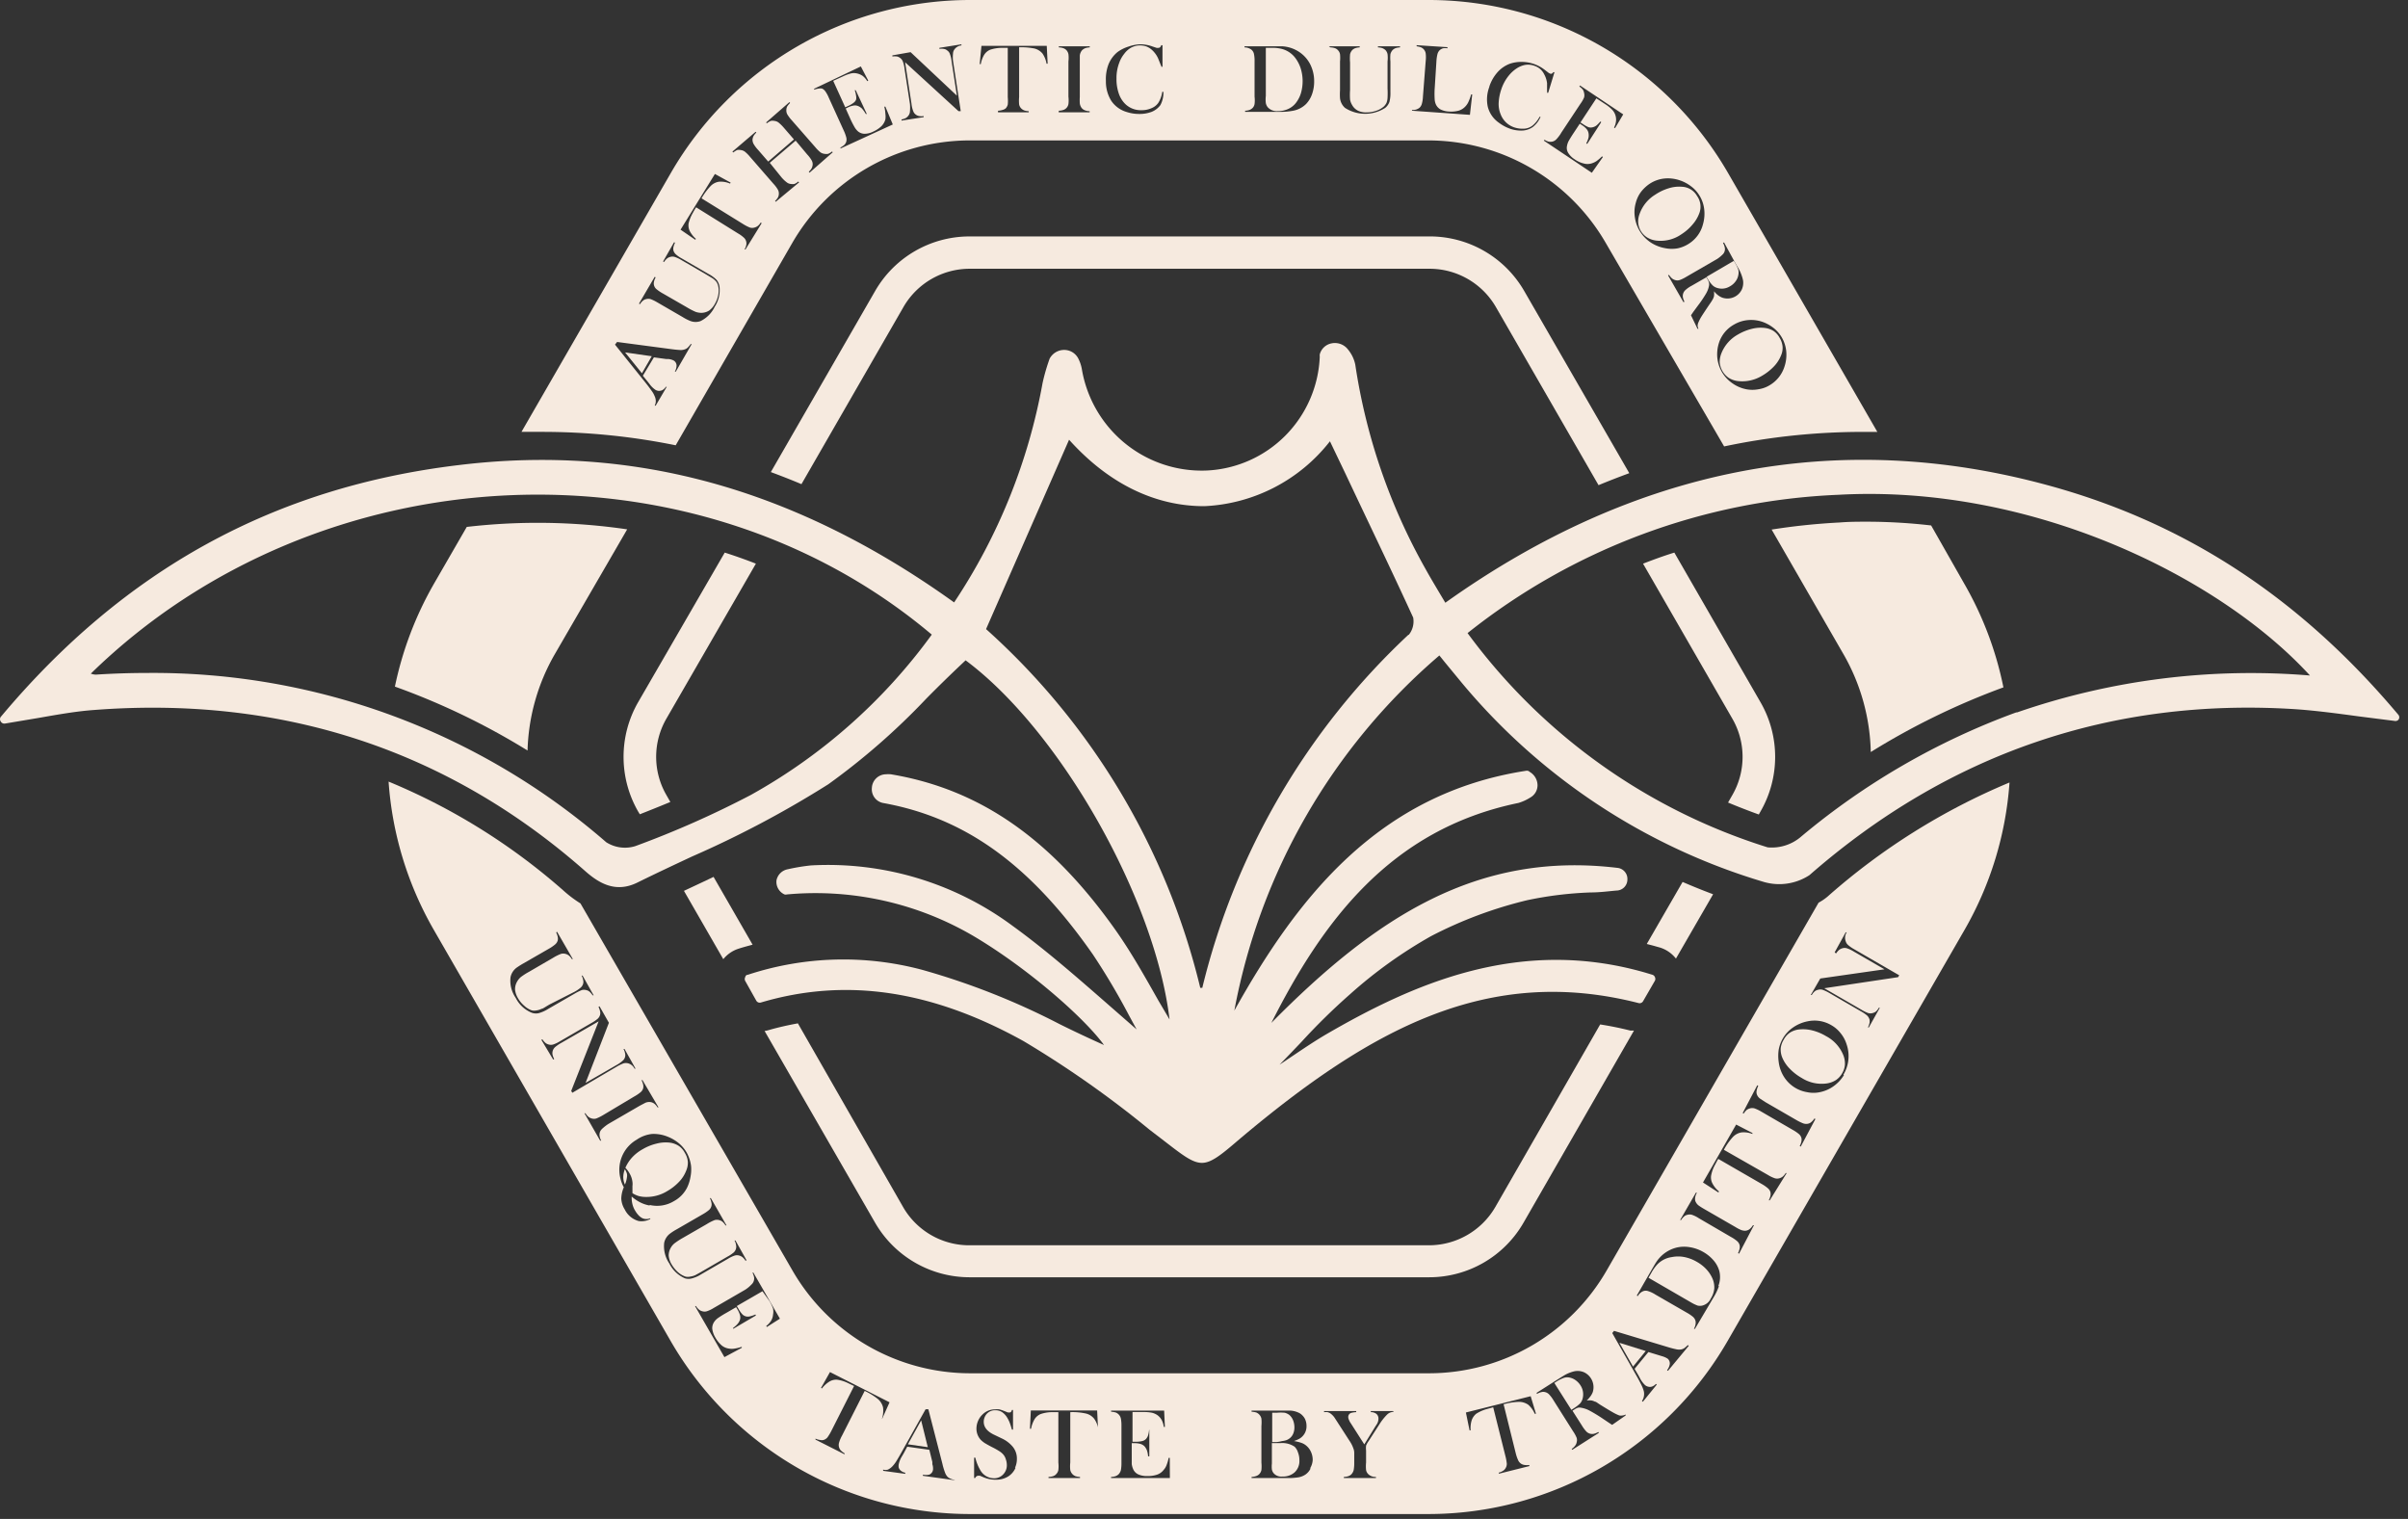 <svg xmlns="http://www.w3.org/2000/svg" width="130" height="82" fill="none"><rect width="100%" height="100%" fill="#333333" stroke="none"/><path fill="#F6EADF" d="m34.447 43.803.095.156a94.426 94.426 0 0 0 1.648-.664l-.215-.376a4.125 4.125 0 0 1 0-4.12l4.833-8.37a28.125 28.125 0 0 0-1.682-.597l-4.679 8.083a5.927 5.927 0 0 0 0 5.888Zm5.413 7.417c.257-.084.513-.15.77-.221l-2.107-3.66-.567.27-1.032.484 2.124 3.689c.211-.262.493-.457.812-.562Zm52.625-2.943a36.53 36.53 0 0 1-1.647-.664l-1.934 3.348.346.09.359.101c.344.105.648.314.87.598l2.006-3.473Zm-2.093-18.445c-.597.185-1.134.383-1.689.598l4.822 8.37a4.125 4.125 0 0 1 0 4.119l-.233.406c.543.227 1.098.442 1.66.646l.095-.168a5.897 5.897 0 0 0 0-5.888l-4.655-8.083ZM77.158 12.764h-24.82a5.881 5.881 0 0 0-5.09 2.941l-5.633 9.78c.55.204 1.104.42 1.653.652l5.508-9.565a4.128 4.128 0 0 1 3.58-2.063h24.82a4.137 4.137 0 0 1 3.58 2.063l5.544 9.62a43.213 43.213 0 0 1 1.66-.647l-5.682-9.852a5.889 5.889 0 0 0-5.12-2.93Zm-24.821 56.19h24.82a5.877 5.877 0 0 0 5.09-2.941l5.967-10.378h-.203a17.747 17.747 0 0 0-1.623-.33l-5.663 9.86a4.145 4.145 0 0 1-3.58 2.062H52.336a4.118 4.118 0 0 1-3.58-2.063l-5.681-9.918c-.52.096-1.039.21-1.558.359a1.712 1.712 0 0 1-.239.054l5.968 10.354a5.896 5.896 0 0 0 5.09 2.941Z"/><path fill="#F6EADF" d="M129.481 38.59c-5.299-6.308-11.481-10.367-18.929-12.394-11.338-3.09-22.288-.956-32.523 6.343l-.322-.538c-.268-.454-.513-.86-.74-1.273a32.09 32.09 0 0 1-3.801-11.048 1.884 1.884 0 0 0-.388-.807.89.89 0 0 0-.871-.34.816.816 0 0 0-.657.597.517.517 0 0 0 0 .126 6.42 6.42 0 0 1-1.857 4.26 6.398 6.398 0 0 1-4.242 1.885 6.557 6.557 0 0 1-4.413-1.466 6.579 6.579 0 0 1-2.336-4.028 2.04 2.04 0 0 0-.173-.52.855.855 0 0 0-.758-.496.888.888 0 0 0-.805.472c-.156.432-.284.873-.382 1.321a31.43 31.43 0 0 1-4.774 11.838c-8.558-6.14-17.312-8.567-26.747-7.414C14.803 26.304 6.711 30.734.04 38.703a.21.21 0 0 0 0 .245.22.22 0 0 0 .226.114l1.79-.3c1.087-.19 2.024-.358 2.984-.43 10.145-.789 19.097 2.129 26.532 8.675.734.652 1.647 1.232 2.847.634.972-.479 1.975-.95 2.948-1.405a55.107 55.107 0 0 0 7.352-3.898 37.058 37.058 0 0 0 5.293-4.627 76.811 76.811 0 0 1 2.118-2.063c5.132 3.82 10.24 12.901 11.01 19.388l-.596-1.01c-.74-1.31-1.439-2.553-2.256-3.725-3.503-4.992-7.37-7.694-12.192-8.501a1.85 1.85 0 0 0-.28 0 .77.77 0 0 0-.746.73.754.754 0 0 0 .596.818c4.452.801 7.95 3.33 11.339 8.185a36.88 36.88 0 0 1 1.945 3.282l.412.759-1.593-1.393c-1.725-1.507-3.36-2.935-5.085-4.185a16.742 16.742 0 0 0-10.902-3.276 10.8 10.8 0 0 0-1.265.21.757.757 0 0 0-.597.597.742.742 0 0 0 .435.76c.04.011.08.011.12 0A16.87 16.87 0 0 1 52.62 50.57c2.918 1.74 5.931 4.394 6.982 5.847a65.143 65.143 0 0 1-2.387-1.124 39.265 39.265 0 0 0-7.406-2.93 16.495 16.495 0 0 0-9.447.264c-.071 0-.113.053-.131.125a.222.222 0 0 0 0 .203l.597 1.065a.215.215 0 0 0 .25.101c4.577-1.357 9.214-.675 14.185 2.087a55.385 55.385 0 0 1 6.785 4.77l.943.724c.92.711 1.414 1.076 1.898 1.076.483 0 .99-.389 1.927-1.196l.161-.137c7-5.883 13.332-9.374 21.483-7.294a.214.214 0 0 0 .245-.102l.639-1.106a.216.216 0 0 0 0-.19.21.21 0 0 0-.143-.132l-.359-.108c-6.808-1.967-12.561.598-17.305 3.36-.555.329-1.099.693-1.624 1.046l-.74.496-.095.06.078-.078c.375-.382.745-.77 1.115-1.16a34.173 34.173 0 0 1 2.614-2.564 24.752 24.752 0 0 1 4.38-3.139 22.765 22.765 0 0 1 5.186-1.937 19.867 19.867 0 0 1 3.425-.418c.466 0 .925-.06 1.385-.102a.596.596 0 0 0 .597-.598.599.599 0 0 0-.543-.627c-7.567-.903-13.027 2.648-18.679 8.37 2.751-5.441 6.398-10.445 13.338-11.874.234-.07.456-.173.662-.305a.758.758 0 0 0 .37-.651.844.844 0 0 0-.418-.718.214.214 0 0 0-.19-.065c-7.955 1.225-12.341 6.815-15.76 12.949a33.24 33.24 0 0 1 11.069-19.173l.298.37.824 1A33.737 33.737 0 0 0 95.216 47.61a2.978 2.978 0 0 0 2.47-.365c7.519-6.576 16.304-9.565 26.108-8.967 1.194.077 2.34.233 3.581.4l1.891.24a.223.223 0 0 0 .215-.06.212.212 0 0 0 .047-.135.212.212 0 0 0-.047-.134ZM40.565 42.9a52.068 52.068 0 0 1-6.272 2.78 1.882 1.882 0 0 1-1.563-.21 37.281 37.281 0 0 0-24.783-9.14c-.911 0-1.836.03-2.775.09a.828.828 0 0 1-.269-.054C17.196 24.36 37.433 23.41 50.304 34.26a30.209 30.209 0 0 1-9.739 8.639Zm35.465-8.627a38.546 38.546 0 0 0-11.123 19.059.345.345 0 0 0-.108 0 37.921 37.921 0 0 0-11.565-19.37l4.482-10.223c2.148 2.392 4.66 3.587 7.298 3.587a9.122 9.122 0 0 0 6.785-3.503l.836 1.746c1.193 2.535 2.458 5.153 3.658 7.771a1.15 1.15 0 0 1-.239.933h-.024Zm32.822 4.185a38.775 38.775 0 0 0-11.595 6.69 2.422 2.422 0 0 1-1.826.597 31.874 31.874 0 0 1-16.202-11.567 34.413 34.413 0 0 1 20.033-7.467c10.413-.574 20.546 4.412 25.445 9.756a38.586 38.586 0 0 0-15.808 1.991h-.047Zm-20.69 35.32.686-.843-1.42-.443.734 1.285Zm-18.268 4.325a1.192 1.192 0 0 0-.752-.197h-.477v1.1a1.569 1.569 0 0 0 0 .323.461.461 0 0 0 .095.203.543.543 0 0 0 .466.18.942.942 0 0 0 .674-.234.831.831 0 0 0 .25-.64 1.126 1.126 0 0 0-.077-.43.73.73 0 0 0-.18-.305Z"/><path fill="#F6EADF" d="m36.479 24.039 6.296-10.929a11.092 11.092 0 0 1 4.038-4.039 11.066 11.066 0 0 1 5.51-1.49h24.819c1.935.007 3.835.521 5.51 1.493a11.092 11.092 0 0 1 4.038 4.042L93.08 24.1a36.187 36.187 0 0 1 7.507-.784h.764l-8.067-13.99A18.69 18.69 0 0 0 86.47 2.51 18.647 18.647 0 0 0 77.172 0H52.34a18.64 18.64 0 0 0-9.298 2.506 18.683 18.683 0 0 0-6.815 6.814l-8.074 13.995h1.039a36.08 36.08 0 0 1 7.286.724Zm58.715-6.648c.215.083.417.2.596.347a1.828 1.828 0 0 1 .645 1.25c.023.276-.012.555-.102.818a1.79 1.79 0 0 1-.8.993c-.182.11-.385.183-.596.215a1.786 1.786 0 0 1-.662 0 1.957 1.957 0 0 1-.758-.329 1.93 1.93 0 0 1-.555-.598 1.958 1.958 0 0 1-.25-.771 2.052 2.052 0 0 1 .089-.807c.136-.42.426-.772.811-.986.244-.144.518-.228.8-.246.265-.018.532.021.781.114Zm-2.208-3.64a.39.39 0 0 0 .125-.204.371.371 0 0 0 0-.197.834.834 0 0 0-.09-.234l.054-.03.597 1.095.209.358c.102.188.177.389.22.598a.88.88 0 0 1-.071.502.86.86 0 0 1-1.062.425 1.045 1.045 0 0 1-.21-.12 1.516 1.516 0 0 1-.226-.221c.012.09.012.18 0 .269a.74.74 0 0 1-.066.167 3.166 3.166 0 0 1-.179.275c-.197.293-.34.509-.43.652a2.29 2.29 0 0 0-.172.335.5.5 0 0 0-.036.161c.004.059.02.116.048.168h-.054l-.352-.73c.06-.09.101-.143.113-.167l.269-.365a6.28 6.28 0 0 0 .406-.598c.089-.14.152-.296.184-.46a.39.39 0 0 0 0-.167.89.89 0 0 0-.077-.186l-.066-.107-.8.46a1.662 1.662 0 0 0-.328.227.431.431 0 0 0-.137.395c.016.081.044.16.084.233l-.054.03-.83-1.447.048-.03c.045.07.1.135.161.192.051.041.11.072.173.09a.405.405 0 0 0 .24 0c.124-.045.244-.104.357-.174l1.665-.963c.103-.067.2-.146.287-.233Zm-4.679-2.787a1.7 1.7 0 0 1 .28-.598c.134-.174.295-.326.478-.448.235-.154.503-.25.782-.28.286-.029.575.006.847.1.215.072.417.18.597.318a1.7 1.7 0 0 1 .435.466c.147.225.24.48.275.747.037.276.016.557-.06.825a1.751 1.751 0 0 1-.758 1.058 1.79 1.79 0 0 1-.596.251 1.786 1.786 0 0 1-.663 0 2.07 2.07 0 0 1-.776-.293 1.963 1.963 0 0 1-.883-1.357 1.797 1.797 0 0 1 .042-.789Zm-4.046-3.76 1.062-1.602a1.68 1.68 0 0 0 .197-.341.486.486 0 0 0 0-.24.461.461 0 0 0-.071-.185.875.875 0 0 0-.185-.167l.035-.054 2.334 1.56-.442.742-.054-.03a.99.99 0 0 0 .108-.365.773.773 0 0 0-.215-.603 2.1 2.1 0 0 0-.346-.281l-.501-.33-.86 1.304.132.084c.096.069.2.127.31.173.074.02.152.02.227 0a.56.56 0 0 0 .19-.09c.078-.067.15-.141.215-.22l.048.035-.758 1.178-.047-.036c.051-.097.091-.199.119-.305a.691.691 0 0 0 0-.245.449.449 0 0 0-.102-.215.985.985 0 0 0-.244-.21l-.126-.083-.328.496a7.07 7.07 0 0 0-.274.442.947.947 0 0 0-.09.27c-.025.13 0 .264.072.376.088.138.207.254.346.34.146.104.31.18.483.222a.762.762 0 0 0 .418 0c.097-.028.19-.07.275-.126.106-.077.206-.163.298-.257l.048.036-.597.85-2.59-1.735.036-.047c.068.045.142.08.22.101a.548.548 0 0 0 .198 0 .43.43 0 0 0 .214-.12c.094-.099.177-.207.251-.322h-.006ZM80.4 4.687a2.19 2.19 0 0 1 .442-.783 1.69 1.69 0 0 1 .662-.46c.204-.07.418-.104.633-.102a2.026 2.026 0 0 1 1.259.43l.179.138a.38.38 0 0 0 .101.06.125.125 0 0 0 .114 0l.071-.072h.06l-.34 1.112h-.06a.597.597 0 0 0 0-.12v-.4a1.321 1.321 0 0 0-.155-.479.915.915 0 0 0-.22-.287.972.972 0 0 0-.311-.173 1.007 1.007 0 0 0-.525-.042 1.29 1.29 0 0 0-.442.192c-.153.102-.29.227-.406.37a2.32 2.32 0 0 0-.418.771c-.08.236-.126.481-.137.73-.006.204.03.408.108.598a1.196 1.196 0 0 0 .728.705c.173.058.355.082.537.072a.816.816 0 0 0 .441-.156 1.5 1.5 0 0 0 .394-.484h.054c-.09.216-.234.405-.418.55a1.06 1.06 0 0 1-.549.191 1.787 1.787 0 0 1-.686-.101 2.236 2.236 0 0 1-.597-.323 1.494 1.494 0 0 1-.596-.849 1.889 1.889 0 0 1 .083-1.088H80.4Zm-4.177 1.244a.536.536 0 0 0 .418-.12.46.46 0 0 0 .119-.203c.036-.129.056-.261.06-.395l.149-1.919a1.8 1.8 0 0 0 0-.412.43.43 0 0 0-.263-.33.97.97 0 0 0-.227-.053v-.06l1.665.108v.06a.917.917 0 0 0-.238 0 .508.508 0 0 0-.168.09.449.449 0 0 0-.13.208 2.053 2.053 0 0 0-.06.401l-.096 1.507c-.01.17-.01.342 0 .514.002.096.02.19.054.28a.598.598 0 0 0 .25.294c.147.074.308.115.472.12.176.013.354-.003.525-.049a.8.8 0 0 0 .364-.233.867.867 0 0 0 .167-.257 2.45 2.45 0 0 0 .137-.382h.06l-.125 1.1-3.115-.222-.018-.047ZM71.74 2.499h1.665v.06a.816.816 0 0 0-.239.042.447.447 0 0 0-.167.107.49.49 0 0 0-.113.221c-.013.15-.013.3 0 .449V4.86a3.64 3.64 0 0 0 0 .52.832.832 0 0 0 .113.293.74.74 0 0 0 .31.3.961.961 0 0 0 .46.095c.177 0 .352-.029.52-.084.15-.049.29-.126.411-.227a.745.745 0 0 0 .15-.197.857.857 0 0 0 .059-.275c.009-.17.009-.34 0-.508V3.318a1.638 1.638 0 0 0 0-.395.46.46 0 0 0-.108-.215.597.597 0 0 0-.167-.107.823.823 0 0 0-.244-.042v-.06h1.193v.06a.863.863 0 0 0-.244.042.477.477 0 0 0-.162.107.533.533 0 0 0-.113.215 2.064 2.064 0 0 0 0 .395v1.65c.007.181-.01.362-.054.538a.748.748 0 0 1-.226.317 2.003 2.003 0 0 1-2.173 0 .82.82 0 0 1-.268-.52 3.21 3.21 0 0 1 0-.419V3.318a2.016 2.016 0 0 0 0-.395.42.42 0 0 0-.113-.215.382.382 0 0 0-.162-.107.823.823 0 0 0-.244-.042l-.084-.06Zm-4.523 3.48a.816.816 0 0 0 .239-.043.5.5 0 0 0 .167-.107.407.407 0 0 0 .107-.215 1.638 1.638 0 0 0 0-.395V3.318a1.738 1.738 0 0 0-.036-.419.413.413 0 0 0-.137-.22.632.632 0 0 0-.37-.12v-.06h2.029c.332.018.654.125.93.31.256.172.462.407.598.682.137.283.207.594.203.909.002.232-.037.463-.114.682-.068.198-.178.38-.322.532-.193.19-.438.317-.704.364-.219.042-.44.062-.663.06h-1.921l-.006-.06Zm-7.37-2.512c.103-.253.267-.477.477-.651.18-.133.383-.234.597-.3a2.17 2.17 0 0 1 .633-.125c.228.001.454.042.668.12l.215.072a.442.442 0 0 0 .107 0 .125.125 0 0 0 .108-.06.349.349 0 0 0 .041-.084h.066v1.166h-.06c0-.048-.036-.09-.041-.114-.066-.167-.114-.293-.15-.37a1.376 1.376 0 0 0-.298-.407.997.997 0 0 0-.298-.197 1.03 1.03 0 0 0-.866.066 1.195 1.195 0 0 0-.352.322 1.627 1.627 0 0 0-.268.479 2.282 2.282 0 0 0-.15.86 2.33 2.33 0 0 0 .102.736c.058.205.16.395.298.556a1.195 1.195 0 0 0 .95.412 1.27 1.27 0 0 0 .536-.107.817.817 0 0 0 .37-.287c.113-.182.186-.386.215-.598h.06c.012.25-.044.497-.161.717a1.104 1.104 0 0 1-.46.36 1.84 1.84 0 0 1-.68.119 2.168 2.168 0 0 1-.686-.108 1.516 1.516 0 0 1-.824-.598 1.958 1.958 0 0 1-.292-1.076 2.24 2.24 0 0 1 .143-.903Zm-2.685 2.511a.82.82 0 0 0 .244-.042.412.412 0 0 0 .275-.317 1.72 1.72 0 0 0 0-.4V3.318a1.628 1.628 0 0 0 0-.395.46.46 0 0 0-.108-.215.447.447 0 0 0-.167-.107.822.822 0 0 0-.244-.042v-.06h1.67v.06a.864.864 0 0 0-.244.042.597.597 0 0 0-.167.107.532.532 0 0 0-.126.293v2.242a2.55 2.55 0 0 0 0 .34c.01.073.035.142.072.204.04.068.101.122.173.155.09.04.188.06.286.06v.06h-1.67l.006-.084Zm-4.178-3.503h3.527l.048.963h-.06a1.354 1.354 0 0 0-.22-.55.83.83 0 0 0-.436-.27 3.699 3.699 0 0 0-.824-.065v2.69a2.016 2.016 0 0 0 0 .395.42.42 0 0 0 .113.215.477.477 0 0 0 .162.107c.079.026.161.04.244.042v.06H53.88v-.084a.816.816 0 0 0 .239-.042.447.447 0 0 0 .173-.083.473.473 0 0 0 .114-.21 2.144 2.144 0 0 0 0-.4v-2.66h-.353a2.049 2.049 0 0 0-.596.101.705.705 0 0 0-.329.281 1.49 1.49 0 0 0-.179.496h-.06l.096-.986Zm-3.825.34 2.5 2.35-.286-1.859a1.495 1.495 0 0 0-.09-.389.364.364 0 0 0-.143-.19.352.352 0 0 0-.179-.085.644.644 0 0 0-.245 0v-.06l1.188-.19v.06a.53.53 0 0 0-.376.214.402.402 0 0 0-.078.228 1.797 1.797 0 0 0 0 .388l.418 2.72h-.12L48.863 3.36l.346 2.242c.012.133.042.263.09.388a.388.388 0 0 0 .136.192.4.4 0 0 0 .186.083c.08.016.163.016.244 0v.06l-1.193.185v-.06a.988.988 0 0 0 .226-.077.465.465 0 0 0 .15-.138.4.4 0 0 0 .077-.227 2.203 2.203 0 0 0 0-.394l-.292-1.901a1.562 1.562 0 0 0-.09-.39.419.419 0 0 0-.143-.19.424.424 0 0 0-.173-.084 1.108 1.108 0 0 0-.25 0v-.06l.984-.173Zm-2.685.772.4.765-.054.03a1.003 1.003 0 0 0-.25-.287.853.853 0 0 0-.311-.131.709.709 0 0 0-.316 0c-.147.037-.288.09-.424.155l-.537.245.65 1.429.143-.066a1.47 1.47 0 0 0 .31-.18.394.394 0 0 0 .132-.167.492.492 0 0 0 0-.209 1.384 1.384 0 0 0-.072-.299h.054l.597 1.28h-.054a1.974 1.974 0 0 0-.209-.293.692.692 0 0 0-.203-.132.447.447 0 0 0-.238-.03c-.106.018-.208.05-.305.096l-.13.066.244.544c.071.16.151.315.238.466.047.08.105.153.173.215.101.089.23.137.364.138.165-.003.326-.044.472-.12.162-.072.311-.171.441-.293a.831.831 0 0 0 .21-.364c.014-.1.014-.2 0-.3a1.87 1.87 0 0 0-.06-.388h.06l.4.963-2.823 1.297v-.054c.072-.038.14-.084.203-.137a.425.425 0 0 0 .107-.174.455.455 0 0 0 0-.239 2.165 2.165 0 0 0-.137-.37l-.806-1.77a1.668 1.668 0 0 0-.19-.347.454.454 0 0 0-.168-.143.417.417 0 0 0-.191 0 .925.925 0 0 0-.239.06v-.054l2.519-1.202Zm-5.681 3.527.041.042a.809.809 0 0 0-.155.191.54.54 0 0 0-.054.192c0 .081.02.161.06.233.067.114.147.22.239.317l.549.633 1.39-1.195-.549-.634a2.24 2.24 0 0 0-.28-.275.435.435 0 0 0-.227-.09.453.453 0 0 0-.197 0 .913.913 0 0 0-.209.126l-.042-.042 1.26-1.1.035.048a.979.979 0 0 0-.155.185.438.438 0 0 0-.047.197.431.431 0 0 0 .053.234c.069.113.149.22.239.316L44.01 7.94c.084.103.178.197.28.281a.46.46 0 0 0 .221.084.524.524 0 0 0 .197 0 .805.805 0 0 0 .21-.126l.04.042-1.252 1.1-.042-.048a.809.809 0 0 0 .155-.19.54.54 0 0 0 .054-.192.42.42 0 0 0-.054-.233 1.732 1.732 0 0 0-.239-.317l-.626-.748-1.397 1.196.627.777c.085.102.181.194.286.275a.42.42 0 0 0 .221.09.554.554 0 0 0 .197 0 .78.78 0 0 0 .209-.132l.042.048-1.26 1.046-.035-.041a.947.947 0 0 0 .155-.192.431.431 0 0 0 .048-.191.419.419 0 0 0-.054-.233 1.725 1.725 0 0 0-.239-.317L40.49 8.465a2.024 2.024 0 0 0-.28-.28.46.46 0 0 0-.221-.084.429.429 0 0 0-.197 0 1.284 1.284 0 0 0-.209.131l-.042-.048 1.254-1.07Zm-2.197 2.278.848.466-.03.054a1.257 1.257 0 0 0-.597-.102.793.793 0 0 0-.453.234c-.19.2-.354.423-.49.663l2.262 1.4c.112.07.23.13.352.179a.423.423 0 0 0 .239 0 .496.496 0 0 0 .179-.084.727.727 0 0 0 .161-.186l.054.03-.877 1.423h-.048a.834.834 0 0 0 .09-.233.418.418 0 0 0-.12-.4 1.742 1.742 0 0 0-.322-.234l-2.262-1.41c-.065.098-.125.2-.179.304a2.06 2.06 0 0 0-.227.562.712.712 0 0 0 .066.425c.084.156.195.296.328.412l-.036.048-.793-.544 1.855-3.007Zm-3.252 5.554.054.03a.74.74 0 0 0-.09.227.4.4 0 0 0 .132.407c.117.095.243.179.376.25l1.277.736c.147.09.3.17.46.239a.956.956 0 0 0 .315.054.817.817 0 0 0 .412-.12 1.1 1.1 0 0 0 .31-.358c.09-.152.153-.318.185-.49a1.127 1.127 0 0 0 0-.467.683.683 0 0 0-.095-.233 1.064 1.064 0 0 0-.203-.191l-.436-.263-1.259-.73a1.727 1.727 0 0 0-.358-.167.411.411 0 0 0-.238 0 .422.422 0 0 0-.18.09.722.722 0 0 0-.155.185l-.053-.03.596-1.04.048.03a1.088 1.088 0 0 0-.083.227.47.47 0 0 0 0 .203.46.46 0 0 0 .13.197c.1.089.211.165.33.227l1.42.825c.161.083.31.19.441.317a.772.772 0 0 1 .161.353c.048.387-.042.78-.256 1.106a1.65 1.65 0 0 1-.77.777.798.798 0 0 1-.597-.03 2.466 2.466 0 0 1-.364-.191l-1.373-.795a2.285 2.285 0 0 0-.358-.174.467.467 0 0 0-.238 0 .424.424 0 0 0-.173.084.77.77 0 0 0-.162.191l-.053-.03.847-1.446Zm-2.029 3.515 2.942.389c.221.03.382.041.484.047a.63.63 0 0 0 .256-.047.382.382 0 0 0 .132-.084c.058-.06.112-.123.16-.191h.054l-.859 1.488h-.054a.682.682 0 0 0 .096-.323.323.323 0 0 0-.161-.28.8.8 0 0 0-.287-.078h-.113l-.663-.09-.596.992.244.3.108.137c.09.129.203.24.334.329a.45.45 0 0 0 .173.053.436.436 0 0 0 .179-.035.532.532 0 0 0 .203-.186h.048l-.597 1.017h-.054a.544.544 0 0 0 .06-.245.634.634 0 0 0-.066-.276 1.19 1.19 0 0 0-.155-.274 8.241 8.241 0 0 0-.328-.437l-1.653-2.063.113-.143Zm-9.9 13.076a18.8 18.8 0 0 0-2.095 5.53c2.5.897 4.9 2.053 7.161 3.45.05-1.828.555-3.614 1.468-5.196l3.91-6.744a33.252 33.252 0 0 0-8.66-.131l-1.784 3.09Zm61.627 42.961a.835.835 0 0 0-.352-.138.595.595 0 0 0-.293.036c-.138.054-.27.122-.393.204l-.09.06.92 1.452.083-.054c.137-.081.265-.178.382-.287a.633.633 0 0 0 .143-.275.884.884 0 0 0-.12-.711.991.991 0 0 0-.28-.287Zm-36.028 3.473 1.074.155-.358-1.446-.716 1.291Zm-11.97-14.77c.068-.154.099-.322.09-.49a1.09 1.09 0 0 0-.162-.472c-.077-.15-.19-.28-.328-.377-.14-.09-.3-.15-.465-.173a1.924 1.924 0 0 0-.729.048 2.722 2.722 0 0 0-.757.305 2.256 2.256 0 0 0-.561.436 2.03 2.03 0 0 0-.37.568c.095.095.175.204.238.323.078.136.127.286.144.442a.86.86 0 0 1 0 .215v.389c.106.066.22.119.34.155.133.034.269.05.406.048.4.003.792-.107 1.133-.317.239-.137.456-.308.645-.508.163-.17.29-.371.376-.592Zm32.169 14.597c.077-.009.153-.025.227-.048a.633.633 0 0 0 .37-.34.844.844 0 0 0 .071-.353c0-.131-.024-.261-.072-.383a.753.753 0 0 0-.202-.287.698.698 0 0 0-.251-.12 2.342 2.342 0 0 0-.424 0h-.25v1.585h.22c.105-.01.209-.027.31-.054Z"/><path fill="#F6EADF" d="M33.732 63.125a1.265 1.265 0 0 0-.084.43.995.995 0 0 0 .09.395c.06-.137.098-.282.113-.43a.419.419 0 0 0-.053-.275.316.316 0 0 0-.066-.12Zm64.843-7.193a2.742 2.742 0 0 0-.758-.31 2.039 2.039 0 0 0-.728-.042 1.145 1.145 0 0 0-.465.173c-.137.098-.25.227-.328.377a1.114 1.114 0 0 0-.162.472c-.008.168.02.335.084.49.094.223.23.426.4.598.192.2.414.372.656.508.398.252.87.356 1.337.293a1.27 1.27 0 0 0 .501-.18 1.08 1.08 0 0 0 .34-.37c.087-.145.139-.31.15-.478a1.238 1.238 0 0 0-.096-.52 2.019 2.019 0 0 0-.93-1.01Zm-5.634-36.88a1.28 1.28 0 0 0-.101.508 1.142 1.142 0 0 0 .483.837c.149.093.316.152.49.173a2.06 2.06 0 0 0 1.318-.287c.233-.135.446-.302.633-.496a1.86 1.86 0 0 0 .388-.598c.066-.15.095-.314.083-.478a1.076 1.076 0 0 0-.155-.466 1.04 1.04 0 0 0-.322-.371 1.133 1.133 0 0 0-.46-.167 1.913 1.913 0 0 0-.704.041 2.795 2.795 0 0 0-.758.305c-.404.22-.72.573-.895.999Zm-.498-3.662a.596.596 0 0 0 .263.155.834.834 0 0 0 .692-.09.907.907 0 0 0 .298-.263.795.795 0 0 0 .15-.34.687.687 0 0 0 0-.288 1.947 1.947 0 0 0-.185-.388l-.054-.096-1.48.867.054.084c.07.13.16.251.262.358Zm-3.462-2.539c.155.083.326.132.501.143.462.04.922-.085 1.301-.352.225-.144.426-.321.597-.526.155-.176.276-.379.358-.598a.994.994 0 0 0-.12-.939.98.98 0 0 0-.805-.496 1.865 1.865 0 0 0-.716.078c-.26.078-.508.195-.734.347a2.001 2.001 0 0 0-.847 1.04 1.14 1.14 0 0 0-.072.514 1.043 1.043 0 0 0 .537.79Zm15.275 15.516a30.58 30.58 0 0 0-3.408-.203c-.507 0-1.02 0-1.522.042-1.233.063-2.462.19-3.681.383l3.884 6.737a11.07 11.07 0 0 1 1.468 5.273 38.926 38.926 0 0 1 7.161-3.491 18.545 18.545 0 0 0-2.1-5.572l-1.802-3.169Zm-12.131 40.16a2.117 2.117 0 0 0-.507-.4 2.171 2.171 0 0 0-.68-.263 1.746 1.746 0 0 0-.68 0 1.35 1.35 0 0 0-.765.376 2.24 2.24 0 0 0-.334.46l-.161.281 2.292 1.328c.114.068.233.126.358.173.084.02.172.02.256 0a.68.68 0 0 0 .454-.377 1.26 1.26 0 0 0 .19-.538 1.197 1.197 0 0 0-.095-.538 1.793 1.793 0 0 0-.328-.502Z"/><path fill="#F6EADF" d="M98.18 48.73 86.73 68.602a11.092 11.092 0 0 1-4.038 4.042 11.067 11.067 0 0 1-5.51 1.493H52.338a11.08 11.08 0 0 1-5.51-1.494 11.104 11.104 0 0 1-4.038-4.041l-11.452-19.83a6.516 6.516 0 0 1-.811-.598 33.822 33.822 0 0 0-9.549-5.979A18.636 18.636 0 0 0 23.42 50.2l12.795 22.21a18.694 18.694 0 0 0 6.814 6.816 18.652 18.652 0 0 0 9.298 2.51h24.819a18.634 18.634 0 0 0 9.3-2.508 18.677 18.677 0 0 0 6.812-6.818l12.801-22.21a18.557 18.557 0 0 0 2.428-7.957 35.403 35.403 0 0 0-9.828 6.164 2.756 2.756 0 0 1-.478.323Zm-69.49 5.936a1.672 1.672 0 0 1-.848-.795 1.629 1.629 0 0 1-.28-1.118.855.855 0 0 1 .322-.508 4.7 4.7 0 0 1 .358-.227l1.402-.807a2.11 2.11 0 0 0 .335-.233.442.442 0 0 0 .13-.204.471.471 0 0 0 0-.203 1.016 1.016 0 0 0-.083-.233l.048-.036.853 1.477h-.053a.77.77 0 0 0-.161-.192.506.506 0 0 0-.18-.09.447.447 0 0 0-.25 0 2.469 2.469 0 0 0-.412.204l-1.307.76a3.68 3.68 0 0 0-.447.286.912.912 0 0 0-.203.251.814.814 0 0 0-.108.425c.017.163.07.32.155.46.089.156.204.296.34.412.119.112.26.198.412.252a.595.595 0 0 0 .251 0 .803.803 0 0 0 .269-.084c.071 0 .22-.114.453-.245l1.33-.676c.12-.063.232-.14.335-.227a.443.443 0 0 0 .131-.21.395.395 0 0 0 0-.202.795.795 0 0 0-.083-.234h.053l.597 1.065h-.053a1.16 1.16 0 0 0-.162-.192.411.411 0 0 0-.184-.09.428.428 0 0 0-.245 0 2.735 2.735 0 0 0-.364.18l-1.45.837c-.157.1-.328.177-.508.227a.655.655 0 0 1-.393-.03Zm2.148 4.227 1.48-3.755-2.011 1.16a2.07 2.07 0 0 0-.334.227.436.436 0 0 0-.144.407.86.86 0 0 0 .09.239l-.054.03-.638-1.064.053-.03c.045.07.1.135.162.191a.458.458 0 0 0 .178.09c.08.024.165.024.245 0 .128-.043.25-.102.364-.173l1.7-.987c.12-.065.231-.14.335-.227a.46.46 0 0 0 .131-.21.371.371 0 0 0 0-.197 1.157 1.157 0 0 0-.083-.239l.054-.03.507.891-1.26 3.246 1.666-.962a1.8 1.8 0 0 0 .334-.233.396.396 0 0 0 .131-.407.796.796 0 0 0-.084-.233h.054l.597 1.064h-.054a.557.557 0 0 0-.346-.287.495.495 0 0 0-.244 0 2.277 2.277 0 0 0-.359.173l-2.41 1.417-.06-.101Zm1.719 2.002a.597.597 0 0 0-.144.162.467.467 0 0 0-.047.233.82.82 0 0 0 .09.287H32.4l-.847-1.477h.054a.772.772 0 0 0 .16.192.507.507 0 0 0 .18.09.43.43 0 0 0 .244 0c.127-.05.248-.11.364-.18l1.701-1.016c.119-.065.23-.141.334-.227a.443.443 0 0 0 .132-.204.471.471 0 0 0 0-.203.93.93 0 0 0-.09-.24h.054l.865 1.471h-.053a.772.772 0 0 0-.162-.19.459.459 0 0 0-.179-.09.518.518 0 0 0-.322.035l-.286.15-1.701.986c-.103.066-.201.14-.292.221Zm2.518 4.185a1.788 1.788 0 0 1-.507-.167 2.217 2.217 0 0 1-.466-.317 1.5 1.5 0 0 0 .036.389c.029.13.079.256.15.37.053.093.117.18.19.257.06.064.13.117.209.156a.536.536 0 0 0 .418 0v.042a.942.942 0 0 1-.317.107.96.96 0 0 1-.316 0 1.192 1.192 0 0 1-.746-.627 1.197 1.197 0 0 1-.185-.598c.009-.206.055-.409.137-.598a1.758 1.758 0 0 1-.179-.46 1.875 1.875 0 0 1 .878-2.11 1.79 1.79 0 0 1 .817-.306c.294-.014.588.037.86.15a2.2 2.2 0 0 1 .596.352c.168.14.31.308.418.497a2 2 0 0 1 .239.717 2 2 0 0 1-.03.598c-.033.208-.098.41-.191.598-.157.301-.4.549-.698.711a1.756 1.756 0 0 1-1.313.21v.03Zm1.91 3.934a1.685 1.685 0 0 1-.848-.801 1.658 1.658 0 0 1-.28-1.118.837.837 0 0 1 .328-.508c.114-.084.233-.16.358-.227l1.396-.807a2.19 2.19 0 0 0 .334-.228.418.418 0 0 0 .132-.209.39.39 0 0 0 0-.203.796.796 0 0 0-.084-.233h.054l.847 1.476h-.053a.815.815 0 0 0-.162-.197.423.423 0 0 0-.179-.09.447.447 0 0 0-.25 0 2.383 2.383 0 0 0-.412.21l-1.307.753a3.853 3.853 0 0 0-.441.287.837.837 0 0 0-.21.251.814.814 0 0 0-.107.424c.017.164.07.32.155.46.092.157.207.298.34.42.12.107.26.19.412.244.083.02.169.02.25 0a1.03 1.03 0 0 0 .275-.077c.066-.036.215-.114.448-.251l1.289-.748c.121-.063.235-.14.34-.227a.43.43 0 0 0 .125-.21.396.396 0 0 0 0-.202.652.652 0 0 0-.083-.234h.054l.596 1.065-.053.03a.773.773 0 0 0-.161-.192.506.506 0 0 0-.18-.09.43.43 0 0 0-.244 0 1.74 1.74 0 0 0-.364.174l-1.456.843a1.74 1.74 0 0 1-.508.221.697.697 0 0 1-.352-.006Zm4.415 2.624-.035-.053a1.13 1.13 0 0 0 .262-.281.768.768 0 0 0 .108-.335.876.876 0 0 0 0-.323 2.446 2.446 0 0 0-.197-.412l-.376-.526-1.385.8.084.138c.057.108.127.209.209.3a.43.43 0 0 0 .197.119.43.43 0 0 0 .214 0c.103-.023.203-.057.299-.102l.03.054-1.23.723v-.054a1.37 1.37 0 0 0 .25-.227.639.639 0 0 0 .12-.215.485.485 0 0 0 0-.245 1.35 1.35 0 0 0-.131-.3l-.078-.13-.525.304a5.35 5.35 0 0 0-.453.281.817.817 0 0 0-.203.204.599.599 0 0 0-.108.376c.022.168.08.329.167.473.089.16.204.303.34.424a.78.78 0 0 0 .395.173c.1.018.203.018.304 0 .132-.02.261-.053.388-.095v.053l-.937.503-1.587-2.756h.053a.77.77 0 0 0 .161.19.457.457 0 0 0 .18.09c.08.024.164.024.244 0a1.7 1.7 0 0 0 .364-.173l1.7-.986a1.74 1.74 0 0 0 .341-.281.436.436 0 0 0 .143-.407 1.152 1.152 0 0 0-.083-.239h.047l1.433 2.487-.705.448Zm6.219 4.939c.06-.193.079-.397.053-.598a.862.862 0 0 0-.274-.449 3.583 3.583 0 0 0-.716-.442l-1.23 2.427a1.712 1.712 0 0 0-.155.37.443.443 0 0 0 .102.424c.06.058.126.108.197.15v.055l-1.57-.795v-.054a.78.78 0 0 0 .245.071.374.374 0 0 0 .197 0 .453.453 0 0 0 .203-.137c.078-.11.148-.226.209-.347l1.229-2.427-.322-.155a1.913 1.913 0 0 0-.597-.186.704.704 0 0 0-.424.108 1.542 1.542 0 0 0-.394.365l-.047-.03.483-.855 3.216 1.632-.405.903v-.03Zm3.938 3.335-1.73-.239v-.065a.754.754 0 0 0 .34 0 .329.329 0 0 0 .203-.263.729.729 0 0 0-.036-.3v-.119l-.161-.657-1.194-.168-.185.347-.09.155a1.37 1.37 0 0 0-.184.443.477.477 0 0 0 0 .185c.02.06.055.113.101.155a.55.55 0 0 0 .25.12v.06l-1.193-.162v-.065a.519.519 0 0 0 .257 0 .859.859 0 0 0 .233-.168c.075-.079.143-.165.203-.257.065-.107.16-.263.28-.478l1.319-2.356h.149l.758 2.942c.036.162.084.322.143.478a.64.64 0 0 0 .137.227.514.514 0 0 0 .132.09c.076.034.156.06.238.078l.03.017Zm3.27-.675a1.04 1.04 0 0 1-.411.478 1.227 1.227 0 0 1-.65.168 1.655 1.655 0 0 1-.67-.132l-.196-.084h-.072a.185.185 0 0 0-.179.126h-.06v-1.1h.066c.053.233.142.457.263.664a.854.854 0 0 0 .734.448.66.66 0 0 0 .501-.203.706.706 0 0 0 .203-.52.958.958 0 0 0-.048-.281.744.744 0 0 0-.113-.24.92.92 0 0 0-.221-.203 4.121 4.121 0 0 0-.424-.239 6.926 6.926 0 0 1-.388-.215 1.44 1.44 0 0 1-.22-.18.892.892 0 0 1-.227-.597 1.067 1.067 0 0 1 .34-.777.942.942 0 0 1 .668-.264.869.869 0 0 1 .227 0c.098.026.193.058.287.096l.179.072h.09c.059 0 .1-.042.124-.138h.06v1.064h-.06a3.774 3.774 0 0 0-.125-.388 1.629 1.629 0 0 0-.125-.251.968.968 0 0 0-.287-.311.644.644 0 0 0-.358-.096.596.596 0 0 0-.584.395.599.599 0 0 0-.042.227c0 .299.199.538.597.717l.375.18c.23.105.434.26.597.454a1 1 0 0 1 .221.646c.002.167-.033.332-.102.484h.03Zm4.464-2.092a1.263 1.263 0 0 0-.227-.562.812.812 0 0 0-.447-.275 3.334 3.334 0 0 0-.836-.072v2.72a1.794 1.794 0 0 0 0 .406.466.466 0 0 0 .28.33c.08.025.162.04.245.041v.06h-1.7v-.06a.912.912 0 0 0 .25-.042.4.4 0 0 0 .167-.113.42.42 0 0 0 .114-.216 1.749 1.749 0 0 0 0-.406v-2.72h-.358a1.92 1.92 0 0 0-.597.102.698.698 0 0 0-.334.287c-.09.157-.152.33-.185.508h-.06l.048-.987h3.58l.048.987.012.012Zm3.867 2.648h-3.175v-.06a.821.821 0 0 0 .245-.042.459.459 0 0 0 .173-.113.532.532 0 0 0 .113-.216c.023-.134.033-.27.03-.406v-1.967a2.083 2.083 0 0 0-.03-.4.455.455 0 0 0-.28-.335 1.189 1.189 0 0 0-.25-.042v-.06h2.864l.041.879h-.06a1.13 1.13 0 0 0-.113-.37.807.807 0 0 0-.232-.264.906.906 0 0 0-.299-.131 2.245 2.245 0 0 0-.447-.036h-.597v1.602h.161c.122.005.245-.007.364-.036a.4.4 0 0 0 .203-.113.55.55 0 0 0 .107-.18 1.43 1.43 0 0 0 .06-.31h.012v1.428h-.066a1.323 1.323 0 0 0-.065-.329.768.768 0 0 0-.131-.215.554.554 0 0 0-.21-.125 1.189 1.189 0 0 0-.322-.042h-.155v1.13c.013.095.039.187.078.275a.55.55 0 0 0 .274.28c.155.067.322.097.49.09.18.006.36-.02.53-.077a.764.764 0 0 0 .353-.257.801.801 0 0 0 .155-.257c.049-.127.087-.257.113-.39h.06l.006 1.089Zm7.597-.52a.825.825 0 0 1-.275.329.984.984 0 0 1-.37.15 3.322 3.322 0 0 1-.597.041h-1.945v-.06a.89.89 0 0 0 .25-.048.424.424 0 0 0 .168-.107.467.467 0 0 0 .113-.216 2.156 2.156 0 0 0 0-.406v-1.967a2.208 2.208 0 0 0 0-.406.467.467 0 0 0-.28-.33 1.19 1.19 0 0 0-.251-.041v-.06h2.1c.176.01.347.06.502.144.11.07.203.166.268.28a.84.84 0 0 1 .096.39.772.772 0 0 1-.394.71 1.786 1.786 0 0 1-.286.12c.135.02.27.052.4.096.093.032.18.08.256.143a.933.933 0 0 1 .263.341c.065.14.097.294.095.448a.983.983 0 0 1-.143.449h.03Zm4.5-3.061a1.067 1.067 0 0 0-.216.048.548.548 0 0 0-.149.101c-.153.154-.29.325-.406.509l-.596.926a1.102 1.102 0 0 0-.138.245c-.01.088-.01.176 0 .263v.652a2.03 2.03 0 0 0 0 .406.419.419 0 0 0 .114.216.554.554 0 0 0 .418.155v.06H72.55v-.06a.821.821 0 0 0 .245-.042.416.416 0 0 0 .173-.113.532.532 0 0 0 .113-.216 2.17 2.17 0 0 0 .03-.406v-.52a.66.66 0 0 0-.048-.245 1.672 1.672 0 0 0-.203-.4l-.668-1.035-.12-.185a.936.936 0 0 0-.268-.281.596.596 0 0 0-.131-.054 1.194 1.194 0 0 0-.191 0v-.06h1.736v.06a1.193 1.193 0 0 0-.28.042.227.227 0 0 0-.15.233.336.336 0 0 0 .036.137c.027.07.063.137.108.198l.722 1.13.597-.969.071-.108a.557.557 0 0 0 .096-.304.324.324 0 0 0-.108-.263.465.465 0 0 0-.304-.096v-.06H75.2l.053.036Zm7.602.114c-.08-.188-.2-.355-.352-.49a.876.876 0 0 0-.502-.156c-.28.009-.56.053-.829.131l.656 2.643c.032.131.076.26.132.382a.45.45 0 0 0 .16.186.453.453 0 0 0 .192.066c.083.01.167.01.25 0v.06l-1.647.412v-.06a.71.71 0 0 0 .233-.102.418.418 0 0 0 .137-.15.426.426 0 0 0 .06-.232 2.63 2.63 0 0 0-.072-.4l-.662-2.643-.346.096c-.2.055-.391.14-.567.25a.783.783 0 0 0-.25.36c-.052.174-.07.356-.054.537h-.06l-.197-.962 3.497-.879.286.945-.065.006Zm4.177.597-.173-.113-.382-.257a8.37 8.37 0 0 0-.644-.389 1.475 1.475 0 0 0-.478-.167.417.417 0 0 0-.173 0 .83.83 0 0 0-.179.09l-.113.071.507.795c.07.119.151.229.245.33a.435.435 0 0 0 .411.119.87.87 0 0 0 .233-.096l.03.048-1.438.915-.03-.048a.751.751 0 0 0 .185-.174.406.406 0 0 0 .084-.185.413.413 0 0 0 0-.24 1.918 1.918 0 0 0-.197-.358l-1.05-1.662a1.852 1.852 0 0 0-.24-.323.442.442 0 0 0-.214-.125.388.388 0 0 0-.203 0 .708.708 0 0 0-.233.096l-.03-.054 1.08-.688.364-.227a1.96 1.96 0 0 1 .597-.251.87.87 0 0 1 .513.048.89.89 0 0 1 .484 1.07.926.926 0 0 1-.114.215 1.74 1.74 0 0 1-.214.245.884.884 0 0 1 .274 0 .709.709 0 0 1 .167.06c.06 0 .155.084.287.167.31.192.537.33.686.413.11.065.226.12.346.167.057.01.116.01.173 0a.447.447 0 0 0 .167-.054v.054l-.728.508Zm3.014-2.917L90 73.97a.748.748 0 0 0 .143-.31.335.335 0 0 0-.113-.312 1.091 1.091 0 0 0-.275-.125l-.119-.036-.645-.197-.745.908.202.341.084.156c.071.142.166.272.28.382.05.042.11.07.173.084.06.015.12.015.18 0a.501.501 0 0 0 .232-.15l.048.036-.752.927-.048-.036a.7.7 0 0 0 .101-.526 1.79 1.79 0 0 0-.113-.305 9.706 9.706 0 0 0-.262-.496l-1.33-2.344.095-.12 2.9.874c.159.05.32.092.483.125a.645.645 0 0 0 .263 0 .478.478 0 0 0 .149-.066 1.67 1.67 0 0 0 .19-.167l.049.042-1.122 1.351Zm2.75-4.567c-.074.208-.17.409-.286.597l-1.008 1.704h-.054a.797.797 0 0 0 .084-.233.47.47 0 0 0 0-.203.442.442 0 0 0-.132-.21 2.082 2.082 0 0 0-.334-.227l-1.7-.98a1.633 1.633 0 0 0-.389-.185.393.393 0 0 0-.262 0 .597.597 0 0 0-.298.269l-.054-.03.734-1.274c.161-.28.268-.46.316-.532a1.85 1.85 0 0 1 .758-.663c.277-.132.584-.188.89-.162.32.027.63.125.906.287.205.118.389.27.543.449.141.163.245.354.305.561.07.27.053.554-.048.814l.03.017Zm1.087-1.758-.054-.03a.96.96 0 0 0 .084-.24.444.444 0 0 0 0-.196.42.42 0 0 0-.132-.21 1.83 1.83 0 0 0-.334-.227l-1.742-1.016a1.632 1.632 0 0 0-.364-.18.428.428 0 0 0-.245 0 .363.363 0 0 0-.179.09.768.768 0 0 0-.161.192h-.054l.853-1.477h.054a.831.831 0 0 0-.09.233.468.468 0 0 0 0 .203.526.526 0 0 0 .192.263c.088.063.18.12.274.174l1.7.98c.1.063.203.117.311.162.069.026.142.04.215.041a.43.43 0 0 0 .227-.077.821.821 0 0 0 .197-.222h.053l-.805 1.537Zm1.659-2.882h-.054a.932.932 0 0 0 .09-.239.471.471 0 0 0 0-.203.442.442 0 0 0-.132-.203 2.022 2.022 0 0 0-.334-.233l-2.351-1.358c-.06.096-.113.204-.173.317a1.907 1.907 0 0 0-.215.598.7.7 0 0 0 .084.43c.087.16.204.3.346.413l-.036.054-.83-.538 1.79-3.127.878.454v.054a1.264 1.264 0 0 0-.597-.083.823.823 0 0 0-.46.25 3.31 3.31 0 0 0-.483.688l2.387 1.363c.114.072.237.13.364.174a.43.43 0 0 0 .245 0 .507.507 0 0 0 .179-.09.77.77 0 0 0 .161-.191h.054l-.913 1.47Zm1.67-2.9-.053-.029a.93.93 0 0 0 .09-.24.47.47 0 0 0 0-.202.442.442 0 0 0-.132-.204 2.077 2.077 0 0 0-.334-.227l-1.7-.986a2.02 2.02 0 0 0-.365-.174.435.435 0 0 0-.244 0 .485.485 0 0 0-.185.09.927.927 0 0 0-.156.191l-.053-.03.787-1.5.054.036a.8.8 0 0 0-.083.233.396.396 0 0 0 0 .203c.032.105.1.196.19.257l.275.18 1.695.98c.102.06.207.111.316.156a.485.485 0 0 0 .209.041.411.411 0 0 0 .227-.071.827.827 0 0 0 .203-.222l.053.03-.793 1.489Zm2.334-3.861a2.031 2.031 0 0 1-.555.598 1.908 1.908 0 0 1-.758.328 1.646 1.646 0 0 1-.662 0 1.83 1.83 0 0 1-1.247-.807 1.956 1.956 0 0 1-.299-.819 2.332 2.332 0 0 1 0-.675c.04-.21.114-.412.221-.598.138-.239.327-.443.555-.598.234-.161.497-.273.776-.329a1.788 1.788 0 0 1 1.283.204c.196.11.368.258.507.436.145.177.254.38.322.598.094.27.127.558.096.843a1.91 1.91 0 0 1-.269.8l.03.019Zm.096-7.706h.053a.546.546 0 0 0-.053.484c.023.08.068.15.13.203.102.087.212.163.329.227l2.429 1.405-.06.102-3.986.598 2.005 1.16c.115.07.237.13.364.179a.43.43 0 0 0 .245 0 .489.489 0 0 0 .185-.09.946.946 0 0 0 .149-.197h.053l-.596 1.064h-.048c.037-.074.065-.152.084-.233a.497.497 0 0 0 0-.203.5.5 0 0 0-.132-.21 2.024 2.024 0 0 0-.334-.227l-1.7-.986a2.054 2.054 0 0 0-.365-.173.428.428 0 0 0-.244 0 .41.41 0 0 0-.18.083.711.711 0 0 0-.16.197h-.054l.513-.89 3.467-.496-1.665-.963a1.837 1.837 0 0 0-.364-.173.428.428 0 0 0-.245 0 .507.507 0 0 0-.178.09.898.898 0 0 0-.162.19l-.077-.06.596-1.081ZM69.967 5.548c.12-.157.212-.336.268-.526a2.325 2.325 0 0 0-.018-1.34 1.89 1.89 0 0 0-.322-.597 1.33 1.33 0 0 0-.686-.442 2.044 2.044 0 0 0-.555-.06h-.316v2.595a1.574 1.574 0 0 0 0 .388.503.503 0 0 0 .107.227.65.65 0 0 0 .537.204 1.28 1.28 0 0 0 .549-.108 1.11 1.11 0 0 0 .436-.34ZM33.748 19.027l.907 1.124.531-.92-1.438-.204Z"/></svg>